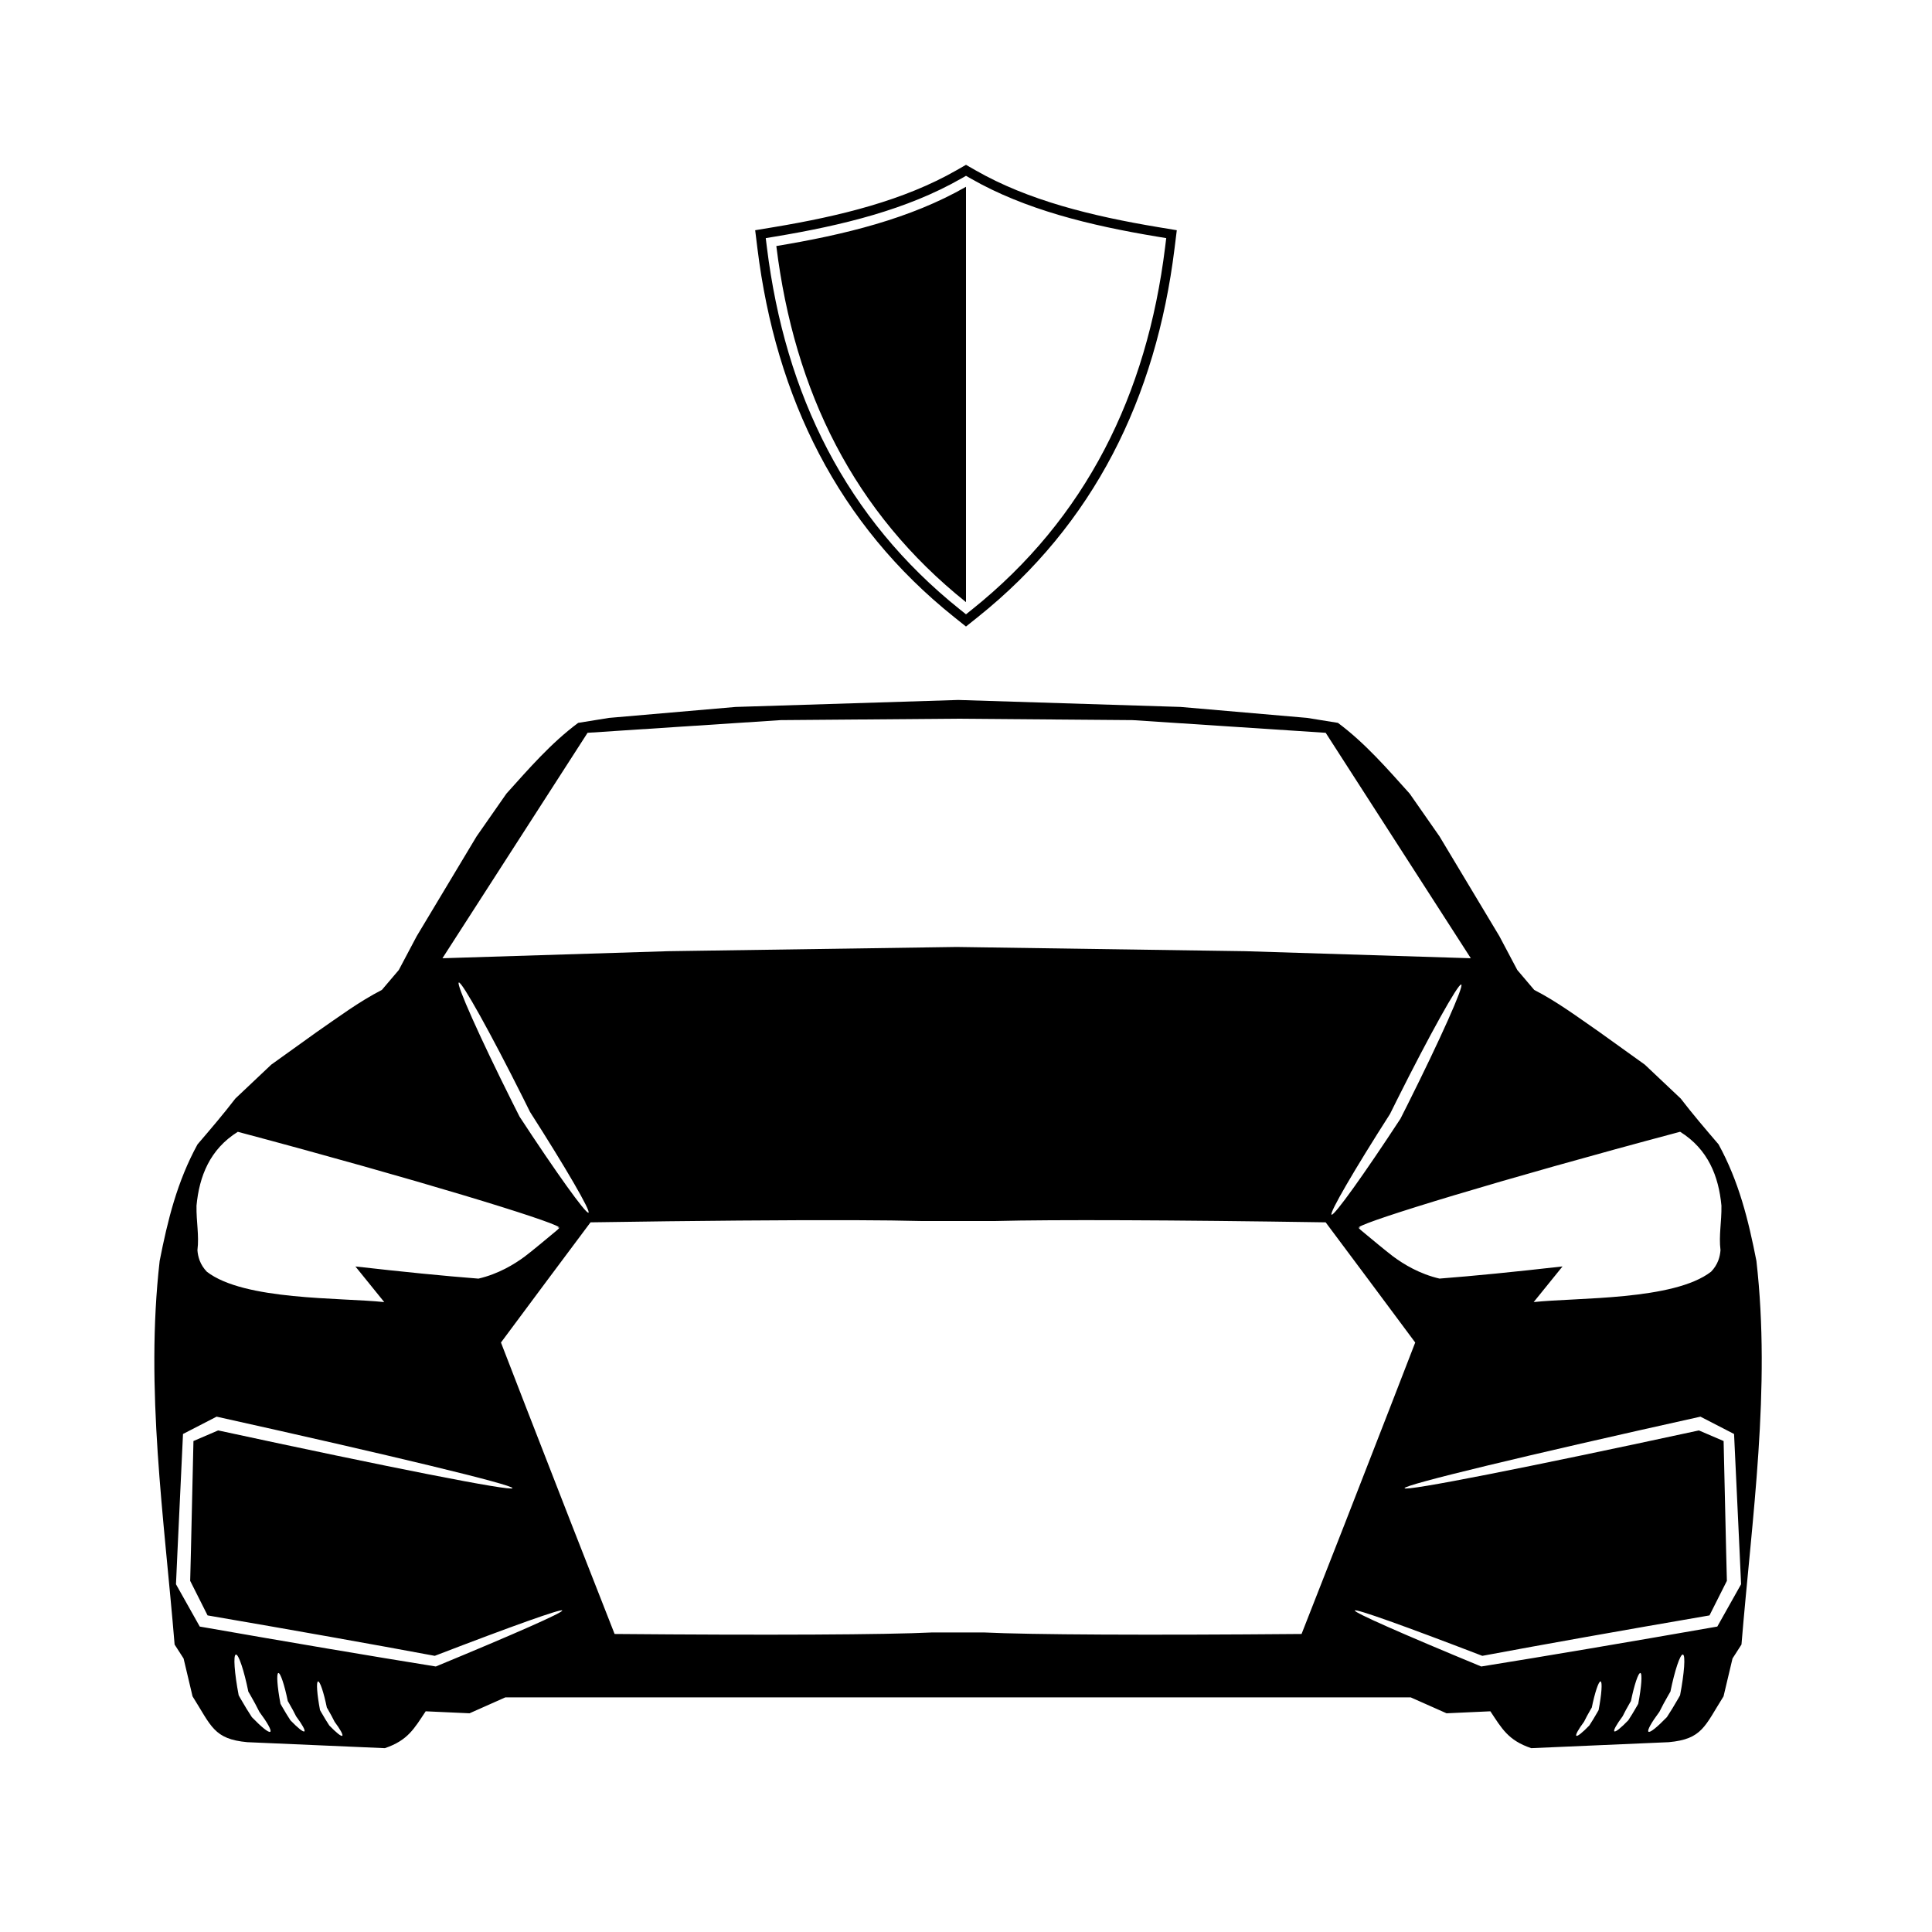<?xml version="1.0" encoding="UTF-8"?>
<!-- Uploaded to: ICON Repo, www.iconrepo.com, Generator: ICON Repo Mixer Tools -->
<svg fill="#000000" width="800px" height="800px" version="1.1" viewBox="144 144 512 512" xmlns="http://www.w3.org/2000/svg">
 <g fill-rule="evenodd">
  <path d="m397.89 329.5-58.953 1.848-33.535 2.902-8.184 1.32c-7.227 5.383-13.023 12.094-19.012 18.75l-7.922 11.355-15.844 26.406-4.754 8.977-4.488 5.281c-6.082 3.121-11.551 7.215-17.164 11.09l-12.148 8.711-9.504 8.977c-3.199 4.168-6.613 8.156-10.035 12.148-5.394 9.852-7.906 20.047-10.035 30.895-3.875 33.941 1.172 67.809 3.961 101.66l2.379 3.695 2.375 10.035c4.977 7.875 5.613 11.336 14.523 12.145l36.438 1.586c6.133-2.066 7.805-5.238 10.824-9.77l11.617 0.527 9.504-4.223h239.91l9.504 4.223 11.617-0.527c3.019 4.531 4.691 7.703 10.828 9.77l36.438-1.586c8.91-0.809 9.547-4.269 14.523-12.145l2.379-10.035 2.375-3.695c2.789-33.852 7.836-67.719 3.961-101.66-2.129-10.848-4.637-21.039-10.035-30.895-3.418-3.988-6.832-7.977-10.035-12.148l-9.504-8.977-12.148-8.715c-5.609-3.875-11.082-7.969-17.164-11.09l-4.488-5.281-4.754-8.977-15.844-26.406-7.922-11.355c-5.988-6.652-11.785-13.367-19.012-18.75l-8.184-1.32-33.535-2.902-58.957-1.848zm-0.375 4.965 46.645 0.375 51.16 3.359 38.461 59.746-59.746-1.867-76.52-1.121-76.52 1.121-59.746 1.867 38.465-59.746 51.16-3.359 46.645-0.375zm-131.92 69.914c0.793-0.312 8.422 13.402 17.02 30.578 0.633 1.262 1.25 2.508 1.855 3.731 9.387 14.664 16.18 26.332 15.484 26.688-0.695 0.355-8.645-10.754-18.258-25.438-0.621-1.223-1.25-2.469-1.883-3.738-8.648-17.27-15.012-31.512-14.223-31.824zm265.65 0.527c0.793 0.312-5.574 14.555-14.223 31.824-0.633 1.266-1.262 2.516-1.883 3.738-9.609 14.684-17.559 25.793-18.258 25.438-0.695-0.355 6.098-12.023 15.484-26.688 0.605-1.227 1.223-2.473 1.855-3.731 8.598-17.18 16.23-30.891 17.02-30.578zm-324.23 39.031c48.18 12.836 82.746 23.508 85.039 25.227l0.055 0.016-0.016 0.012c0.07 0.059 0.109 0.109 0.094 0.148 0.117 0.156-0.73 0.824-2.277 2.094-0.379 0.309-4.953 4.144-6.856 5.566-2.816 2.082-6.992 4.621-12.262 5.848-9.172-0.715-19.934-1.785-32.602-3.223 2.461 3.039 5.004 6.184 7.641 9.445-11.578-1.234-37.105-0.387-47.012-8.047-0.836-0.867-1.492-1.879-1.914-2.988-0.34-0.922-0.52-1.836-0.582-2.719 0.488-3.961-0.32-7.445-0.246-11.801 0.734-7.797 3.539-14.945 10.938-19.57zm85.176 25.398c-0.031-0.039-0.145-0.031-0.316 0.008l-0.105 0.074c0.246 0.004 0.398-0.02 0.422-0.082zm297.07-25.398c7.402 4.625 10.207 11.777 10.938 19.57 0.074 4.359-0.734 7.84-0.246 11.801-0.066 0.883-0.242 1.797-0.582 2.719-0.422 1.113-1.078 2.125-1.914 2.988-9.906 7.656-35.434 6.809-47.012 8.047 2.633-3.262 5.18-6.406 7.641-9.445-12.668 1.441-23.426 2.512-32.602 3.223-5.269-1.227-9.445-3.766-12.262-5.848-1.898-1.422-6.477-5.258-6.856-5.566-1.547-1.27-2.394-1.938-2.277-2.094-0.012-0.039 0.023-0.09 0.094-0.148l-0.016-0.012 0.055-0.016c2.293-1.719 36.859-12.391 85.039-25.227zm-85.176 25.398c0.023 0.062 0.172 0.086 0.422 0.082l-0.105-0.074c-0.168-0.039-0.285-0.047-0.316-0.008zm-133.66-1.973c7.188 0.027 13.031 0.098 17.5 0.215h19.988c15.137-0.391 46.941-0.266 87.402 0.355 7.5 10.023 15.445 20.688 23.734 31.848-2.168 5.606-4.375 11.309-6.621 17.094-8.312 21.418-16.336 41.938-23.5 60.145-40.84 0.355-71.852 0.195-84.254-0.406h-13.543c-12.402 0.602-43.414 0.762-84.254 0.406-7.164-18.207-15.191-38.727-23.5-60.145-2.242-5.781-4.453-11.484-6.617-17.094 8.285-11.16 16.23-21.824 23.734-31.848 28.523-0.438 52.793-0.629 69.934-0.57zm-169.02 52.066c45.93 10.195 78.602 18.051 78.406 18.957-0.191 0.906-32.992-5.582-77.996-15.309-2.156 0.934-4.336 1.867-6.547 2.812-0.199 9.227-0.422 19.023-0.664 28.961-0.066 2.719-0.137 5.414-0.203 8.09 1.555 3.086 3.098 6.152 4.609 9.16 23.266 4 43.734 7.641 60.203 10.715 20.512-7.887 33.578-12.559 33.789-12.016 0.211 0.547-12.539 6.172-33.504 14.84-16.898-2.715-38.246-6.328-62.559-10.582-2.066-3.672-4.176-7.422-6.301-11.215 0.129-2.875 0.262-5.777 0.395-8.707 0.488-10.703 0.988-21.238 1.465-31.113 3.027-1.566 5.996-3.098 8.91-4.594zm393.23 0c2.918 1.5 5.887 3.031 8.91 4.594 0.477 9.875 0.977 20.406 1.465 31.113 0.133 2.926 0.266 5.828 0.395 8.707-2.129 3.789-4.238 7.543-6.301 11.215-24.312 4.254-45.66 7.871-62.559 10.582-20.965-8.668-33.715-14.293-33.504-14.84 0.211-0.547 13.273 4.129 33.789 12.016 16.469-3.074 36.934-6.715 60.203-10.715 1.512-3.008 3.055-6.074 4.609-9.16-0.07-2.672-0.137-5.371-0.203-8.09-0.246-9.938-0.465-19.73-0.664-28.961-2.211-0.945-4.391-1.883-6.547-2.812-45.008 9.727-77.805 16.215-77.996 15.309-0.191-0.906 32.477-8.758 78.406-18.957zm-388.13 63.043c0.723-0.141 2.172 4.242 3.309 9.832 0.152 0.258 0.309 0.52 0.461 0.785 0.941 1.621 1.773 3.172 2.465 4.574 2.078 2.789 3.293 4.922 2.891 5.266s-2.328-1.219-4.883-3.863c-0.934-1.422-1.961-3.098-3-4.914-0.168-0.297-0.336-0.59-0.496-0.883-1.133-5.953-1.469-10.648-0.746-10.789zm383.48 0c0.723 0.141 0.387 4.836-0.746 10.789-0.164 0.293-0.328 0.586-0.496 0.883-1.039 1.816-2.062 3.496-3 4.914-2.555 2.644-4.481 4.207-4.883 3.863s0.816-2.477 2.894-5.266c0.691-1.402 1.523-2.953 2.465-4.574 0.152-0.266 0.309-0.527 0.461-0.785 1.137-5.586 2.586-9.973 3.309-9.832zm-372.22 4.898c0.547-0.105 1.641 3.207 2.5 7.43 0.117 0.195 0.23 0.391 0.348 0.594 0.711 1.223 1.34 2.394 1.863 3.457 1.57 2.106 2.488 3.719 2.188 3.977-0.305 0.258-1.762-0.918-3.691-2.918-0.707-1.074-1.48-2.344-2.266-3.715-0.129-0.223-0.254-0.449-0.375-0.668-0.855-4.5-1.109-8.047-0.566-8.152zm360.95 0c0.547 0.105 0.293 3.652-0.566 8.152-0.121 0.219-0.25 0.445-0.375 0.668-0.785 1.375-1.559 2.641-2.266 3.715-1.93 2-3.387 3.176-3.691 2.918-0.305-0.258 0.617-1.871 2.188-3.977 0.523-1.059 1.152-2.231 1.863-3.457 0.117-0.199 0.234-0.398 0.348-0.594 0.859-4.223 1.957-7.535 2.5-7.43zm-350.43 2.227c0.508-0.102 1.531 2.984 2.328 6.918 0.109 0.18 0.215 0.367 0.324 0.551 0.664 1.141 1.25 2.231 1.734 3.219 1.461 1.961 2.316 3.465 2.035 3.707-0.285 0.242-1.641-0.855-3.438-2.719-0.656-1-1.379-2.184-2.109-3.461-0.117-0.207-0.238-0.414-0.352-0.621-0.797-4.191-1.035-7.492-0.527-7.594zm339.89 0c0.508 0.102 0.273 3.402-0.527 7.594-0.113 0.203-0.23 0.41-0.352 0.621-0.73 1.277-1.453 2.461-2.109 3.461-1.797 1.863-3.152 2.961-3.438 2.719-0.281-0.242 0.574-1.742 2.035-3.707 0.484-0.988 1.07-2.078 1.734-3.219 0.109-0.188 0.215-0.371 0.324-0.551 0.801-3.934 1.82-7.016 2.328-6.918z"/>
  <path d="m400 187.68-0.629 0.359-1.883 1.078c-13.926 7.973-30.707 12.133-48.582 15.102l-4.777 0.793 0.594 4.809c4.894 39.645 21.402 73.133 52.121 97.695l3.152 2.519 3.152-2.519c30.723-24.562 47.227-58.047 52.121-97.695l0.594-4.809-4.777-0.793c-17.875-2.969-34.66-7.129-48.582-15.102zm0 2.91 1.254 0.719c14.355 8.219 31.422 12.414 49.422 15.402l2.387 0.395-0.297 2.402c-4.832 39.133-21 71.891-51.195 96.031l-1.57 1.262-1.578-1.262c-30.191-24.141-46.363-56.898-51.195-96.031l-0.297-2.402 2.387-0.395c18-2.988 35.07-7.184 49.422-15.402zm0 2.91c-14.777 8.461-32.145 12.695-50.266 15.703 4.769 38.633 20.594 70.645 50.266 94.371z"/>
 </g>
</svg>